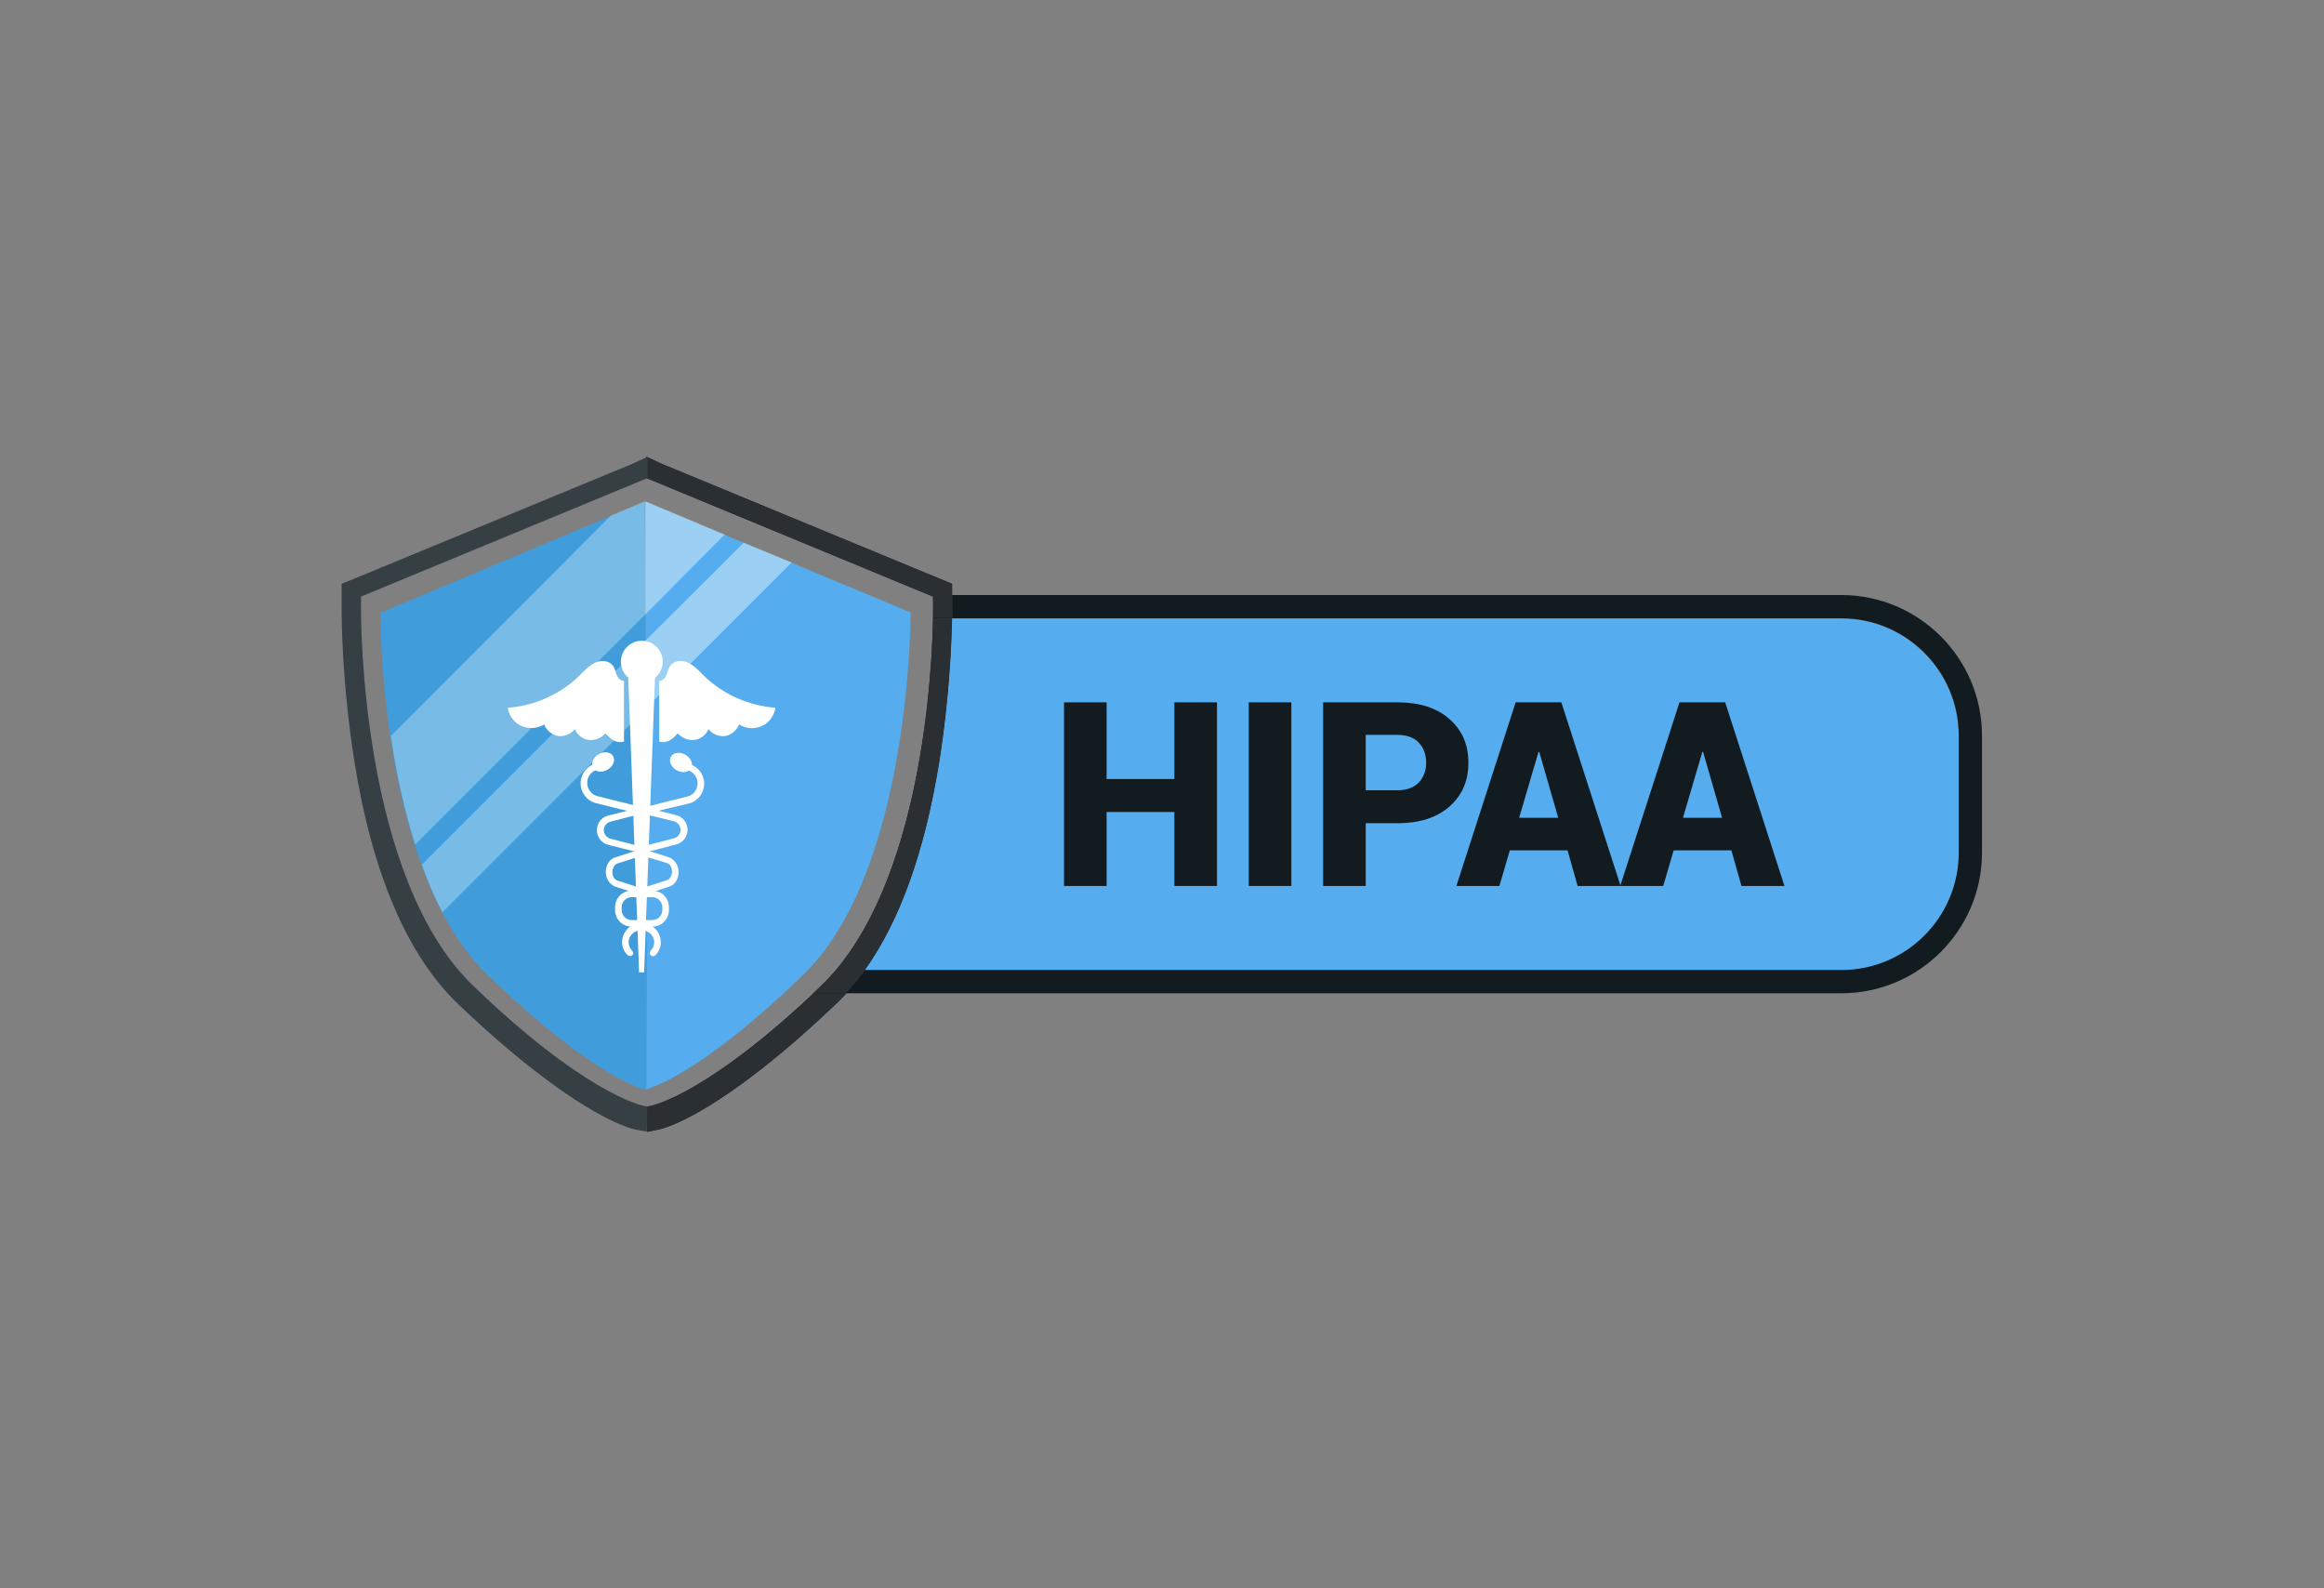 <svg xmlns="http://www.w3.org/2000/svg" xmlns:xlink="http://www.w3.org/1999/xlink" id="Layer_1" x="0px" y="0px" width="600px" height="410px" viewBox="0 0 600 410" style="enable-background:new 0 0 600 410;" xml:space="preserve"><rect x="0" y="0" width="600" height="410" fill="#808080" stroke="none"/><style type="text/css">	.st0{fill:#363F43;}	.st1{fill:#55ACEE;}	.st2{fill:#409CDB;}	.st3{fill:#121B1F;}	.st4{fill:#292F33;}	.st5{fill:none;}	.st6{opacity:0.47;fill:#EBF7FC;enable-background:new    ;}	.st7{opacity:0.44;fill:#BEE4F4;enable-background:new    ;}	.st8{fill:#FFFFFF;}</style><path class="st0" d="M166.5,281.2L166.5,281.2c0,0.1,0.1,0.1,0.1,0l0,0C166.6,281.2,166.6,281.2,166.5,281.2z"></path><path class="st1" d="M235.1,158.1l-68.5-28.6v29.8V183l0,0l0.1,70.2l0.1,28c1.8-0.5,15-4.7,40.7-29.7  C235.3,224.4,235.1,158.1,235.1,158.1z"></path><path class="st2" d="M166.9,281.2l0.1-28l-0.4-93.9l-0.1-29.8l-68.3,28.7c0,0-0.3,66.4,27.6,93.4c25.8,25,38.9,29.2,40.7,29.7l0,0  h0.4V281.2z"></path><path class="st0" d="M166.8,281.2L166.8,281.2c-0.1,0-0.1,0-0.1,0l0,0H166.8L166.8,281.2L166.8,281.2L166.8,281.2z"></path><path class="st0" d="M166.5,281.2L166.5,281.2h0.1C166.6,281.2,166.6,281.2,166.5,281.2z"></path><path class="st0" d="M166.8,281.2h-0.1C166.7,281.2,166.7,281.2,166.8,281.2z"></path><path class="st0" d="M166.7,281.2L166.7,281.2L166.7,281.2z"></path><path class="st0" d="M166.7,281.2L166.7,281.2L166.7,281.2z"></path><path class="st0" d="M166.8,281.2L166.8,281.2L166.8,281.2z"></path><path class="st3" d="M169.3,291.7c2.7-0.3,17.5-5,46.2-32.3c13.4-12.6,22.4-33.9,27-62.8c3.3-20.8,3.3-38,3.3-38.8v-7.1l-6.6-2.7  L171,119.8l-4.1-1.9l0,0v5.5l0,0l74,30.6v3.3c0,3,0,69.4-28.9,97.2c-28.1,27-43.1,31.2-45,31.2l0.1,6.5L169.3,291.7z"></path><path class="st1" d="M223.2,250.5h252.2c16.7,0,30.3-13.6,30.3-30.3V190c0-16.7-13.6-30.3-30.3-30.3H245.8c-0.1,5-0.5,19.8-3.3,37  C238.8,219.5,232.4,237.7,223.2,250.5z"></path><path class="st3" d="M475.4,153.6H245.8v3v1.2c0,0.1,0,0.7,0,1.8h229.6c16.7,0,30.3,13.6,30.3,30.3v30.2c0,16.7-13.6,30.3-30.3,30.3  H223.2c-0.7,1-1.5,2-2.3,3s-1.7,2-2.6,3h257.1c20,0,36.3-16.3,36.3-36.3v-30.2C511.7,169.9,495.4,153.6,475.4,153.6z"></path><g>	<path class="st4" d="M167,285.6l0.1,6.5l2.3-0.4c2.7-0.3,17.5-5,46.2-32.3c1-0.9,1.9-1.9,2.9-2.9H210   C183.1,281.7,168.8,285.6,167,285.6z"></path>	<path class="st4" d="M239.3,148L171,119.8l-4.1-1.9v5.5l73,30.2l1,0.4v2.5v0.1v0.6c0,0.3,0,1.1,0,2.3h4.9c0-1,0-1.6,0-1.8v-1.1   v-0.1v-2.9v-2.9L239.3,148z"></path>	<path class="st4" d="M215.7,250.5c-0.9,1-1.8,2-2.7,3h-0.1c-0.3,0.3-0.7,0.7-1,1c-0.7,0.7-1.4,1.4-2.1,2h8.5c0.9-1,1.7-2,2.6-3h0.1   c0.8-1,1.5-2,2.3-3h-0.1c9.2-12.8,15.6-30.9,19.3-53.9c2.7-17.2,3.2-32,3.3-37h-4.9C240.7,171.4,238.5,223.6,215.7,250.5z"></path></g><path class="st0" d="M167,292.1l0.1-6.5c-1.8,0-16.9-4.1-45-31.2c-28.9-27.9-28.9-94.2-28.9-97.2V154l74-30.6l0,0v-5.5l0,0l-4.1,1.9  L94.8,148l-6.6,2.7v7.1c0,0.8,0,18,3.3,38.8c4.6,28.9,13.7,50.2,27,62.8c28.7,27.3,43.5,32,46.2,32.3L167,292.1z"></path><path class="st5" d="M166.6,158.6v0.7V158.6z"></path><path class="st0" d="M166.5,281.2h0.1C166.6,281.2,166.6,281.2,166.5,281.2L166.5,281.2z"></path><path class="st0" d="M166.8,281.2L166.8,281.2c0-0.1-0.1,0-0.1,0H166.8z"></path><polygon class="st6" points="166.6,158.6 187.1,138 166.6,129.4 "></polygon><polygon class="st6" points="166.6,183 204.4,145.2 192,140.1 166.6,165.4 "></polygon><path class="st7" d="M166.5,129.4l-8.8,3.7L100.9,190c1.3,8.8,3.3,18.6,6.3,28l59.4-59.4L166.5,129.4z"></path><path class="st7" d="M166.6,165.5l-57.7,57.7c1.5,4.2,3.3,8.4,5.3,12.3l52.3-52.3L166.6,165.5z"></path><g>	<circle class="st8" cx="165.7" cy="170.8" r="5.4"></circle></g><g>	<polygon class="st8" points="166.3,251 165,251 162.2,174.9 169.1,174.9  "></polygon></g><g>	<g>		<path class="st8" d="M160.4,175.6c-1.8-1-1.1-3.1-2.7-4.3c-1.3-1-3.1-0.8-4.5,0s-2.5,2-3.6,3.1c-4.9,4.8-11.6,7.8-18.5,8.3    c0.3,2,1.6,3.9,3.5,4.7s4.2,0.7,5.9-0.4c0.5,1.5,2,2.7,3.6,3c1.6,0.2,3.3-0.5,4.3-1.8c0.6,1.5,2,2.6,3.6,2.8s3.3-0.5,4.3-1.7    c0.7,0.7,1.4,1.5,2.3,1.9c0.8,0.4,1.7,0.5,2.5,0.2v-15.6C160.8,175.7,160.6,175.7,160.4,175.6z"></path>	</g>	<g>		<path class="st8" d="M170.9,175.6c1.8-1,1.1-3.1,2.7-4.3c1.3-1,3.1-0.8,4.5,0s2.5,2,3.6,3.1c4.9,4.8,11.6,7.8,18.5,8.3    c-0.3,2-1.6,3.9-3.5,4.7c-1.9,0.9-4.2,0.7-5.9-0.4c-0.5,1.5-2,2.7-3.6,3c-1.6,0.2-3.3-0.5-4.3-1.8c-0.6,1.5-2,2.6-3.6,2.8    s-3.3-0.5-4.3-1.7c-0.7,0.7-1.4,1.5-2.3,1.9c-0.8,0.4-1.7,0.5-2.5,0.2v-15.6C170.5,175.7,170.7,175.7,170.9,175.6z"></path>	</g></g><g>	<path class="st8" d="M166.7,210.5l-12.9-3.2c-2.3-0.6-3.9-2.7-3.9-5.1c0-2.4,1.6-4.5,3.9-5.1c0.5-0.1,0.9,0.2,1,0.6   c0.1,0.5-0.2,0.9-0.6,1c-1.6,0.4-2.6,1.8-2.6,3.4s1.1,3,2.6,3.4l10.8,2.7V195c0-0.5,0.4-0.9,0.9-0.9s0.9,0.4,0.9,0.9L166.7,210.5   L166.7,210.5z"></path></g><g>	<path class="st8" d="M166.7,220.5l-9.6-2.4c-1.8-0.4-3-2-3-3.8s1.2-3.4,3-3.8l9.6-2.4V220.5z M165,210.2l-7.4,1.9   c-1,0.3-1.7,1.1-1.7,2.2c0,1,0.7,1.9,1.7,2.2l7.4,1.9V210.2z"></path></g><g>	<path class="st8" d="M166.7,231.4l-7.8-2.5c-1.4-0.5-2.5-2-2.5-3.8s1-3.4,2.5-3.8l7.8-2.5V231.4z M165,221.1l-5.6,1.8   c-0.7,0.2-1.3,1.2-1.3,2.2s0.5,2,1.3,2.2l5.6,1.8V221.1z"></path></g><g>	<ellipse transform="matrix(0.866 -0.5 0.5 0.866 -77.486 104.204)" class="st8" cx="155.7" cy="196.7" rx="3" ry="2.3"></ellipse></g><g>	<path class="st8" d="M164.9,210.5V195c0-0.5,0.4-0.9,0.9-0.9s0.9,0.4,0.9,0.9v13.3l10.8-2.7c1.6-0.4,2.6-1.8,2.6-3.4   s-1.1-3-2.6-3.4c-0.5-0.1-0.7-0.6-0.6-1c0.1-0.5,0.6-0.7,1-0.6c2.3,0.6,3.9,2.7,3.9,5.1c0,2.4-1.6,4.5-3.9,5.1L164.9,210.5z"></path></g><g>	<path class="st8" d="M164.9,220.5V208l9.6,2.4c1.8,0.4,3,2,3,3.8s-1.2,3.4-3,3.8L164.9,220.5z M166.6,210.2v8.1l7.4-1.9   c1-0.3,1.7-1.1,1.7-2.2c0-1-0.7-1.9-1.7-2.2L166.6,210.2z"></path></g><g>	<path class="st8" d="M164.9,231.4v-12.6l7.8,2.5c1.4,0.5,2.5,2,2.5,3.8s-1,3.4-2.5,3.8L164.9,231.4z M166.6,221.1v7.9l5.6-1.8   c0.7-0.2,1.3-1.2,1.3-2.2s-0.5-2-1.3-2.2L166.6,221.1z"></path></g><g>	<ellipse transform="matrix(0.5 -0.866 0.866 0.5 -82.514 250.663)" class="st8" cx="175.8" cy="196.8" rx="2.3" ry="3"></ellipse></g><g>	<path class="st8" d="M166.8,239.2h-3.7c-2.4,0-4.3-1.9-4.3-4.3v-0.7c0-2.4,1.9-4.3,4.3-4.3h3.7V239.2z M163.1,231.6   c-1.4,0-2.6,1.1-2.6,2.6v0.7c0,1.4,1.1,2.6,2.6,2.6h2v-5.9L163.1,231.6L163.1,231.6z"></path></g><g>	<path class="st8" d="M168.4,239.2h-3.7v-9.3h3.7c2.4,0,4.3,1.9,4.3,4.3v0.7C172.7,237.3,170.8,239.2,168.4,239.2z M166.4,237.5h2   c1.4,0,2.6-1.1,2.6-2.6v-0.7c0-1.4-1.1-2.6-2.6-2.6h-2V237.5z"></path></g><g>	<path class="st8" d="M162.7,246.8c-0.2,0-0.4-0.1-0.6-0.2c-1-0.9-1.5-2.1-1.5-3.4c0-2.7,2.2-4.9,5-4.9s5,2.2,5,4.9   c0,1.3-0.5,2.5-1.4,3.4c-0.3,0.3-0.9,0.3-1.2,0s-0.3-0.9,0-1.2c0.6-0.6,0.9-1.4,0.9-2.2c0-1.7-1.5-3.1-3.3-3.1s-3.3,1.4-3.3,3.1   c0,0.8,0.3,1.6,0.9,2.2c0.3,0.3,0.4,0.9,0,1.2C163.1,246.7,162.9,246.8,162.7,246.8z"></path></g><path class="st3" d="M314.2,228.7h-11v-19.1h-17.5v19.1h-11v-47.4h11v19.8h17.5v-19.8h11V228.7z"></path><path class="st3" d="M333.4,228.7h-11v-47.4h11V228.7z"></path><path class="st3" d="M352.6,212.5v16.2h-11v-47.4h19.2c5.6,0,10.1,1.4,13.4,4.3c3.3,2.9,4.9,6.6,4.9,11.3s-1.6,8.4-4.9,11.3  c-3.3,2.9-7.8,4.3-13.4,4.3H352.6z M352.6,204h8.2c2.4,0,4.2-0.7,5.5-2c1.2-1.3,1.9-3,1.9-5.1s-0.6-3.8-1.9-5.2  c-1.2-1.3-3.1-2-5.5-2h-8.2V204z"></path><path class="st3" d="M404.7,219.5h-14.9l-2.7,9.2H376l15.3-47.4h11.8l15.3,47.4h-11.1L404.7,219.5z M392.2,211.1h10.1l-4.9-17h-0.2  L392.2,211.1z"></path><path class="st3" d="M447,219.5h-14.9l-2.7,9.2h-11.1l15.3-47.4h11.8l15.3,47.4h-11.1L447,219.5z M434.5,211.1h10.1l-4.9-17h-0.2  L434.5,211.1z"></path></svg>